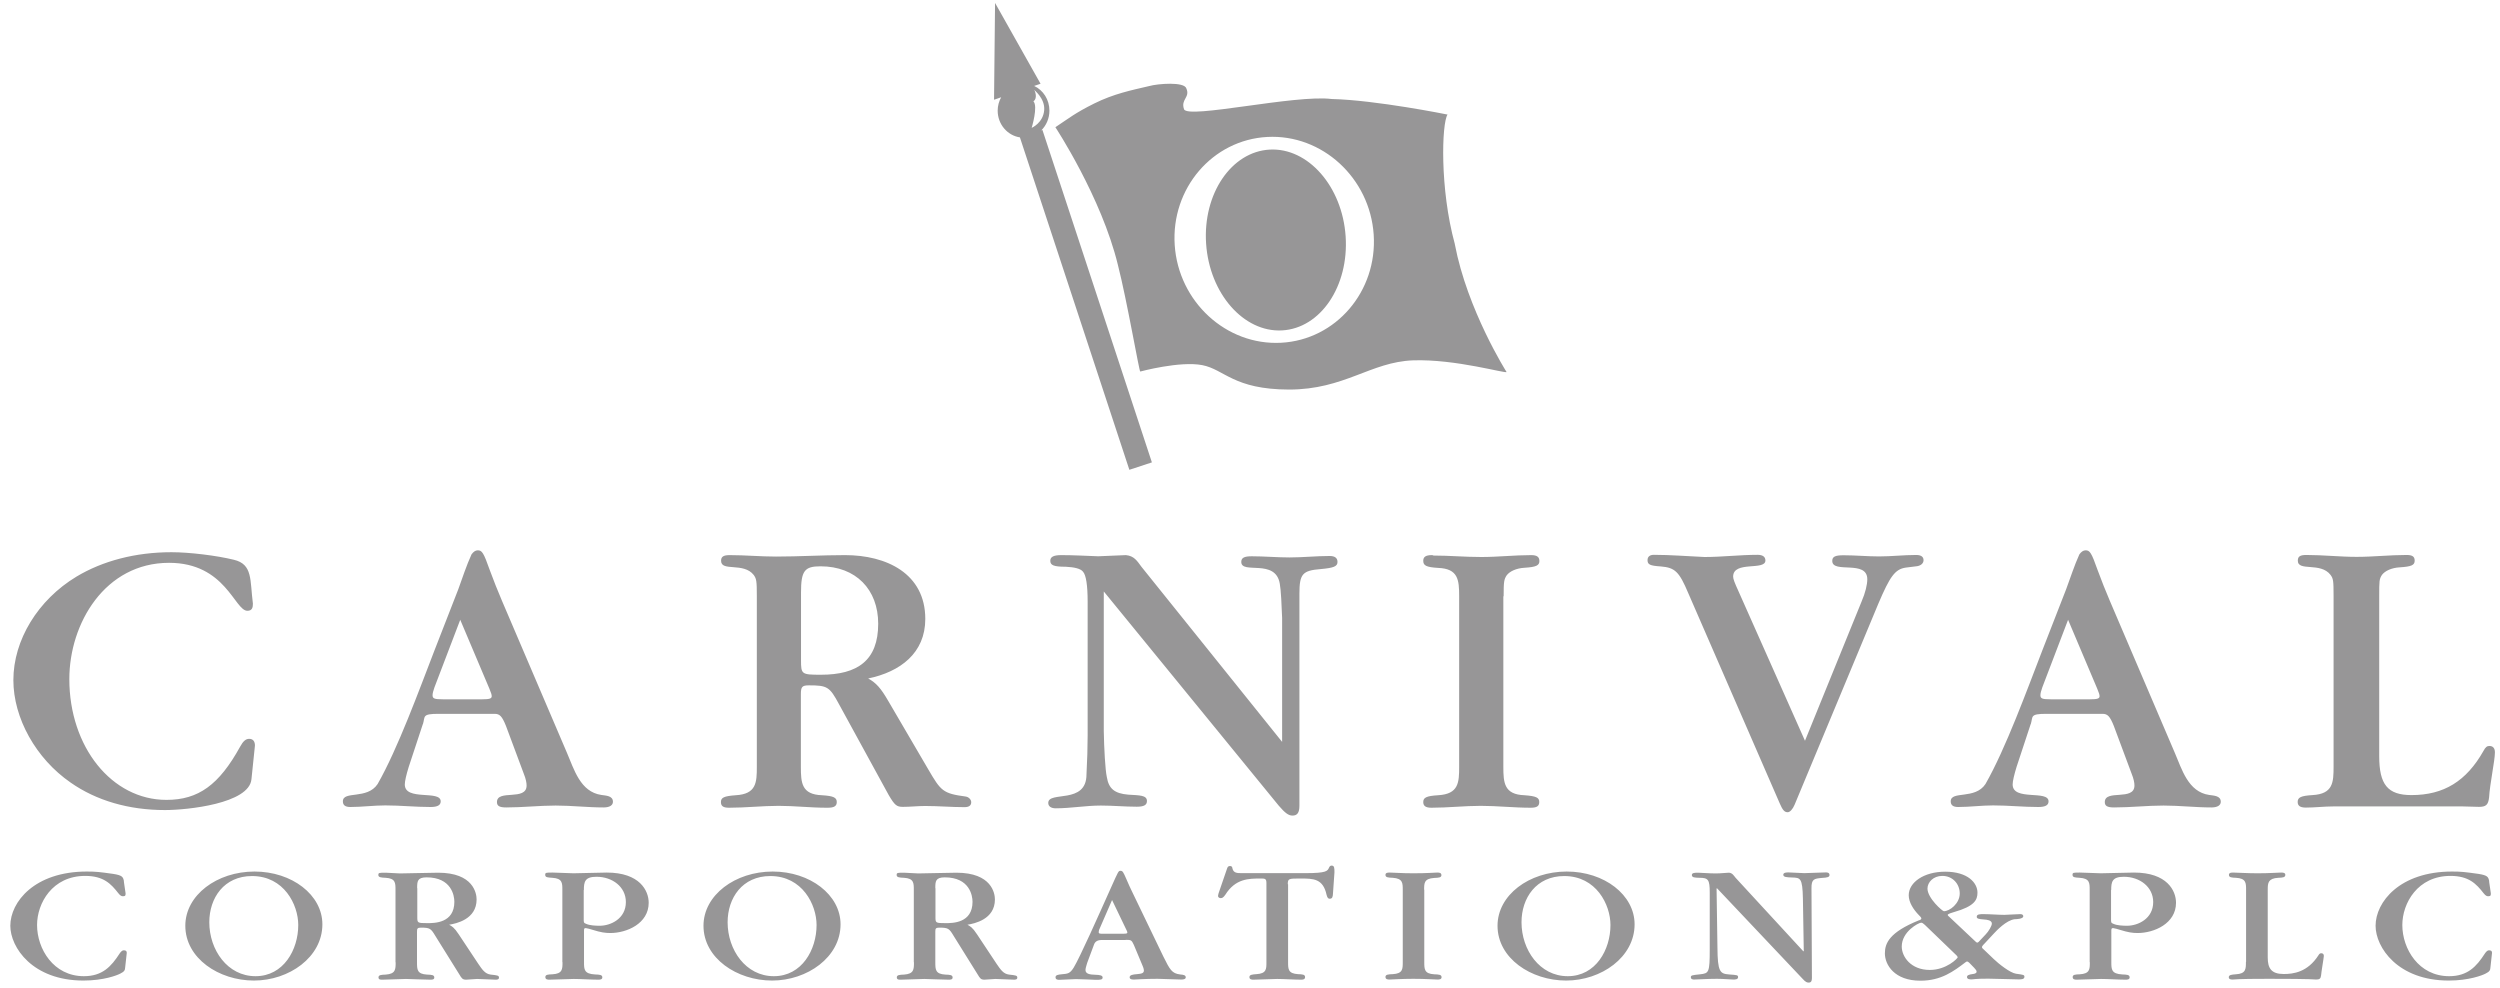 <?xml version="1.0" encoding="UTF-8"?>
<svg xmlns="http://www.w3.org/2000/svg" width="172" height="68" viewBox="0 0 172 68" fill="none">
  <path fill-rule="evenodd" clip-rule="evenodd" d="M17.54 51.292L17.3 53.612C17.14 55.292 12.88 55.732 11.35 55.732C8.86 55.732 6.63 55.082 4.86 53.842C2.47 52.192 0.92 49.402 0.92 46.792C0.92 44.032 2.61 41.272 5.26 39.672C7.06 38.592 9.31 37.992 11.8 37.992C13.03 37.992 14.91 38.222 16.09 38.512C17.4 38.822 17.19 39.902 17.4 41.532C17.4 41.792 17.35 42.022 17.02 42.022C16.14 42.022 15.52 38.722 11.63 38.722C7.23 38.722 4.77 42.882 4.77 46.722C4.77 51.392 7.69 55.032 11.45 55.032C13.65 55.032 15.07 54.002 16.52 51.372C16.73 50.982 16.92 50.832 17.14 50.832C17.44 50.832 17.54 51.042 17.54 51.302V51.292ZM29.09 49.822L28.12 52.762C27.96 53.282 27.85 53.742 27.85 53.972C27.85 55.132 30.32 54.332 30.32 55.132C30.32 55.392 30.11 55.522 29.62 55.522C28.57 55.522 27.56 55.412 26.51 55.412C25.71 55.412 24.9 55.522 24.1 55.522C23.75 55.522 23.59 55.392 23.59 55.132C23.59 54.382 25.26 55.032 25.98 53.942C27.37 51.512 28.85 47.442 29.89 44.752L31.53 40.542C31.82 39.742 32.09 38.912 32.44 38.142C32.57 37.962 32.71 37.862 32.87 37.862C33.16 37.862 33.27 38.012 33.7 39.232C33.97 39.952 34.24 40.652 34.53 41.322L39.01 51.802C39.49 52.912 39.92 54.482 41.37 54.692C41.69 54.742 42.17 54.742 42.17 55.162C42.17 55.392 41.96 55.552 41.53 55.552C40.43 55.552 39.33 55.422 38.23 55.422C37.13 55.422 35.95 55.552 34.83 55.552C34.35 55.552 34.19 55.442 34.19 55.182C34.19 54.282 36.23 55.132 36.23 54.042C36.23 53.862 36.18 53.582 36.04 53.242L34.81 49.942C34.54 49.272 34.38 49.112 34.03 49.112H30.17C29.02 49.112 29.26 49.292 29.1 49.812L29.09 49.822ZM31.66 42.652L29.89 47.292C29.81 47.522 29.76 47.702 29.76 47.832C29.76 48.062 29.89 48.112 30.46 48.112H33.19C33.67 48.112 33.83 48.062 33.83 47.902C33.83 47.802 33.8 47.692 33.67 47.382L31.66 42.632V42.652ZM59.72 46.672C60.28 46.982 60.6 47.342 61.11 48.222L63.87 52.942C64.73 54.412 64.86 54.592 66.44 54.802C66.65 54.832 66.82 55.012 66.82 55.192C66.82 55.422 66.66 55.532 66.36 55.532C65.45 55.532 64.56 55.452 63.65 55.452C63.14 55.452 62.63 55.512 62.12 55.512C61.69 55.512 61.56 55.402 61.15 54.712L57.72 48.442C57.08 47.252 56.92 47.152 55.66 47.152C55.18 47.152 55.1 47.252 55.1 47.772V52.752C55.1 53.862 55.15 54.662 56.55 54.712C57.35 54.762 57.57 54.872 57.57 55.182C57.57 55.462 57.38 55.572 56.95 55.572H56.87C55.77 55.572 54.67 55.442 53.57 55.442C52.47 55.442 51.29 55.572 50.16 55.572C49.76 55.572 49.6 55.462 49.6 55.182C49.6 54.872 49.81 54.772 50.62 54.712C52.04 54.632 52.07 53.832 52.07 52.752V41.012C52.07 39.952 52.04 39.822 51.86 39.562C51.16 38.662 49.61 39.352 49.61 38.582C49.61 38.302 49.77 38.192 50.2 38.192C51.27 38.192 52.32 38.292 53.39 38.292C54.97 38.292 56.55 38.192 58.14 38.192C60.98 38.192 63.66 39.452 63.66 42.582C63.66 44.932 61.94 46.222 59.72 46.682V46.672ZM55.11 45.412C55.11 46.392 55.14 46.422 56.48 46.422C59 46.422 60.42 45.442 60.42 42.912C60.42 40.562 58.89 38.962 56.45 38.962C55.35 38.962 55.11 39.272 55.11 40.772V45.422V45.412ZM88.21 51.042L78.53 38.992C78.23 38.582 78.02 38.242 77.46 38.192L75.56 38.272C74.7 38.242 73.87 38.192 73.01 38.192C72.47 38.192 72.26 38.322 72.26 38.582C72.26 38.892 72.5 38.992 73.33 38.992C73.92 39.022 74.35 39.122 74.51 39.332C74.72 39.562 74.83 40.262 74.83 41.392V50.602C74.83 51.432 74.8 52.302 74.75 53.282C74.75 55.372 72.12 54.392 72.12 55.242C72.12 55.472 72.31 55.612 72.63 55.612C73.68 55.612 74.69 55.422 75.74 55.422C76.57 55.422 77.38 55.502 78.21 55.502C78.69 55.502 78.91 55.392 78.91 55.112C78.91 54.702 78.4 54.722 77.62 54.672C76.68 54.592 76.28 54.262 76.15 53.462C76.04 52.972 75.96 51.472 75.94 50.292V40.692L87.98 55.432C88.41 55.932 88.65 56.112 88.92 56.112C89.24 56.112 89.4 55.932 89.4 55.432V40.852C89.4 39.482 89.61 39.252 90.87 39.152C91.75 39.072 92.02 38.972 92.02 38.662C92.02 38.382 91.83 38.252 91.48 38.252C90.57 38.252 89.63 38.352 88.72 38.352C87.86 38.352 86.98 38.272 86.12 38.272C85.61 38.272 85.4 38.372 85.4 38.662C85.4 39.542 87.76 38.402 88.05 40.162C88.13 40.572 88.18 41.712 88.21 42.512V51.052V51.042ZM103.45 41.022C103.45 39.992 103.48 39.862 103.66 39.582C103.87 39.302 104.33 39.092 104.89 39.062C105.69 39.012 105.91 38.902 105.91 38.602C105.91 38.322 105.75 38.192 105.35 38.192C104.2 38.192 103.07 38.322 101.92 38.322C100.77 38.322 99.72 38.222 98.62 38.222C98.57 38.192 98.54 38.192 98.51 38.192C98.08 38.192 97.92 38.322 97.92 38.582C97.92 38.912 98.13 39.022 98.94 39.072C100.33 39.122 100.39 39.902 100.39 41.032V52.752C100.39 53.832 100.36 54.632 98.94 54.712C98.14 54.762 97.92 54.872 97.92 55.182C97.92 55.442 98.08 55.572 98.48 55.572C99.61 55.572 100.76 55.442 101.88 55.442C103 55.442 104.16 55.572 105.31 55.572C105.74 55.572 105.9 55.462 105.9 55.182C105.9 54.872 105.69 54.772 104.88 54.712C103.49 54.662 103.43 53.862 103.43 52.752V41.032L103.45 41.022ZM124.19 50.982L119.61 40.682C119.34 40.092 119.24 39.832 119.24 39.672C119.24 38.562 121.46 39.282 121.46 38.562C121.46 38.302 121.27 38.172 120.92 38.172C119.71 38.172 118.48 38.322 117.27 38.322C116.12 38.272 114.94 38.172 113.78 38.172C113.51 38.172 113.35 38.302 113.35 38.532C113.35 38.842 113.51 38.922 114.27 38.972C115.24 39.052 115.53 39.332 116.15 40.802L122.45 55.282C122.64 55.722 122.77 55.882 122.99 55.882C123.15 55.882 123.34 55.672 123.47 55.362L129.23 41.532C130.03 39.652 130.38 39.162 131.11 39.052L131.91 38.952C132.18 38.902 132.34 38.742 132.34 38.542C132.34 38.312 132.18 38.182 131.83 38.182C130.97 38.182 130.14 38.282 129.28 38.282C128.48 38.282 127.64 38.202 126.84 38.202C126.25 38.202 126.06 38.302 126.06 38.592C126.06 39.492 128.47 38.492 128.47 39.852C128.47 40.212 128.34 40.782 128.07 41.402L124.18 50.972L124.19 50.982ZM139.71 49.822L138.74 52.762C138.58 53.282 138.47 53.742 138.47 53.972C138.47 55.132 140.94 54.332 140.94 55.132C140.94 55.392 140.73 55.522 140.24 55.522C139.19 55.522 138.18 55.412 137.13 55.412C136.33 55.412 135.52 55.522 134.72 55.522C134.37 55.522 134.21 55.392 134.21 55.132C134.21 54.382 135.88 55.032 136.6 53.942C137.99 51.512 139.47 47.442 140.51 44.752L142.15 40.542C142.45 39.742 142.71 38.912 143.06 38.142C143.19 37.962 143.33 37.862 143.49 37.862C143.78 37.862 143.89 38.012 144.32 39.232C144.59 39.952 144.86 40.652 145.15 41.322L149.63 51.802C150.11 52.912 150.54 54.482 151.99 54.692C152.31 54.742 152.79 54.742 152.79 55.162C152.79 55.392 152.58 55.552 152.15 55.552C151.05 55.552 149.95 55.422 148.85 55.422C147.75 55.422 146.57 55.552 145.45 55.552C144.97 55.552 144.81 55.442 144.81 55.182C144.81 54.282 146.85 55.132 146.85 54.042C146.85 53.862 146.8 53.582 146.66 53.242L145.43 49.942C145.16 49.272 145 49.112 144.65 49.112H140.79C139.64 49.112 139.88 49.292 139.72 49.812L139.71 49.822ZM142.28 42.652L140.51 47.292C140.43 47.522 140.38 47.702 140.38 47.832C140.38 48.062 140.51 48.112 141.08 48.112H143.81C144.29 48.112 144.45 48.062 144.45 47.902C144.45 47.802 144.42 47.692 144.29 47.382L142.28 42.632V42.652ZM169.45 55.482C169.83 55.482 170.17 55.512 170.55 55.512C171.03 55.512 171.19 55.382 171.25 54.862C171.3 53.932 171.65 52.332 171.65 51.762C171.65 51.482 171.52 51.322 171.27 51.322C171.11 51.322 171 51.402 170.87 51.652C169.69 53.742 168.14 54.702 165.91 54.702C164.27 54.702 163.69 53.982 163.69 52.022V41.002C163.69 39.972 163.69 39.842 163.88 39.552C164.09 39.272 164.55 39.062 165.11 39.032C165.91 38.982 166.13 38.882 166.13 38.572C166.13 38.292 165.97 38.182 165.57 38.182C164.42 38.182 163.29 38.312 162.14 38.312C160.99 38.312 159.83 38.182 158.68 38.182C158.25 38.182 158.09 38.282 158.09 38.572C158.09 39.342 159.65 38.652 160.34 39.552C160.53 39.812 160.55 39.942 160.55 41.002V52.742C160.55 53.822 160.52 54.622 159.1 54.702C158.3 54.752 158.08 54.862 158.08 55.172C158.08 55.432 158.24 55.562 158.64 55.562C159.26 55.562 159.9 55.482 160.52 55.482H169.45ZM8.53 60.642C8.47 60.322 8.41 60.222 7.78 60.122C6.84 59.992 6.61 59.962 5.97 59.962C2.37 59.962 0.71 62.062 0.71 63.692C0.71 65.182 2.24 67.462 5.74 67.462C7.13 67.462 8.06 67.102 8.28 66.982C8.57 66.842 8.6 66.732 8.61 66.572L8.72 65.572C8.72 65.492 8.72 65.382 8.51 65.382C8.37 65.382 8.26 65.562 8.23 65.602C7.65 66.502 7.04 67.162 5.77 67.162C3.68 67.162 2.55 65.282 2.55 63.642C2.55 62.142 3.6 60.262 5.86 60.262C7.13 60.262 7.64 60.812 8.14 61.452C8.29 61.642 8.37 61.662 8.47 61.662C8.64 61.662 8.64 61.582 8.64 61.462L8.52 60.642H8.53ZM22.18 63.592C22.18 61.572 20.09 59.962 17.51 59.962C14.93 59.962 12.75 61.582 12.75 63.692C12.75 65.932 15.06 67.462 17.47 67.462C19.88 67.462 22.18 65.862 22.18 63.592ZM20.52 63.642C20.52 65.342 19.51 67.162 17.58 67.162C15.65 67.162 14.4 65.352 14.4 63.452C14.4 61.782 15.41 60.272 17.34 60.272C19.54 60.272 20.52 62.242 20.52 63.642ZM27.22 66.202C27.22 66.692 27.22 67.002 26.54 67.052C26.25 67.062 26.04 67.072 26.04 67.242C26.04 67.422 26.22 67.402 26.33 67.402C26.58 67.402 27.7 67.352 27.93 67.352C27.99 67.352 29.32 67.402 29.59 67.402C29.7 67.402 29.88 67.412 29.88 67.252C29.88 67.072 29.69 67.062 29.38 67.052C28.69 67.012 28.69 66.702 28.69 66.202V64.092C28.69 63.892 28.72 63.822 28.95 63.822C29.57 63.822 29.64 63.872 29.94 64.372L31.61 67.052C31.76 67.302 31.82 67.402 32.07 67.402C32.19 67.402 32.71 67.352 32.82 67.352C33.03 67.352 33.92 67.402 34.1 67.402C34.2 67.402 34.33 67.392 34.33 67.262C34.33 67.112 34.22 67.102 33.76 67.052C33.37 67.002 33.18 66.712 32.9 66.302L31.56 64.282C31.24 63.792 31.08 63.722 30.9 63.622C31.37 63.542 32.79 63.262 32.79 61.882C32.79 61.472 32.58 60.042 30.14 60.042C29.73 60.042 27.89 60.092 27.52 60.092C27.35 60.092 26.68 60.042 26.54 60.042C26.08 60.042 26.03 60.042 26.03 60.202C26.03 60.362 26.22 60.382 26.53 60.392C27.21 60.432 27.21 60.742 27.21 61.222V66.202H27.22ZM28.7 61.102C28.7 60.642 28.71 60.362 29.35 60.362C31.06 60.362 31.26 61.622 31.26 62.042C31.26 63.512 29.89 63.512 29.4 63.512C28.71 63.512 28.71 63.492 28.71 63.082V61.112L28.7 61.102ZM38.7 66.202C38.7 66.682 38.7 66.992 38 67.032C37.71 67.042 37.52 67.052 37.52 67.222C37.52 67.402 37.7 67.402 37.81 67.402C38.07 67.402 39.23 67.352 39.47 67.352C39.94 67.352 40.69 67.402 41.15 67.402C41.26 67.402 41.44 67.402 41.44 67.242C41.44 67.062 41.25 67.052 40.94 67.042C40.18 67.002 40.18 66.692 40.18 66.192V64.062C40.18 63.912 40.18 63.852 40.3 63.852C40.36 63.852 40.69 63.942 40.77 63.972C41.35 64.152 41.64 64.192 41.99 64.192C43.12 64.192 44.63 63.542 44.63 62.112C44.63 61.282 44.02 60.032 41.74 60.032C41.38 60.032 39.79 60.082 39.46 60.082C39.24 60.082 38.23 60.032 38.02 60.032C37.56 60.032 37.51 60.032 37.51 60.192C37.51 60.372 37.7 60.372 37.99 60.392C38.69 60.432 38.69 60.742 38.69 61.222V66.192L38.7 66.202ZM40.17 61.242C40.17 60.662 40.24 60.322 41.04 60.322C42.14 60.322 43.06 61.022 43.06 62.062C43.06 63.212 42.01 63.692 41.26 63.692C40.97 63.692 40.57 63.672 40.33 63.562C40.16 63.502 40.16 63.452 40.16 63.252V61.232L40.17 61.242ZM57.83 63.592C57.83 61.572 55.74 59.962 53.16 59.962C50.58 59.962 48.4 61.582 48.4 63.692C48.4 65.932 50.71 67.462 53.12 67.462C55.53 67.462 57.83 65.862 57.83 63.592ZM56.18 63.642C56.18 65.342 55.17 67.162 53.24 67.162C51.31 67.162 50.06 65.352 50.06 63.452C50.06 61.782 51.07 60.272 53 60.272C55.2 60.272 56.18 62.242 56.18 63.642ZM62.88 66.202C62.88 66.692 62.88 67.002 62.2 67.052C61.91 67.062 61.7 67.072 61.7 67.242C61.7 67.422 61.88 67.402 61.99 67.402C62.24 67.402 63.36 67.352 63.59 67.352C63.65 67.352 64.98 67.402 65.25 67.402C65.36 67.402 65.54 67.412 65.54 67.252C65.54 67.072 65.35 67.062 65.04 67.052C64.35 67.012 64.35 66.702 64.35 66.202V64.092C64.35 63.892 64.38 63.822 64.61 63.822C65.23 63.822 65.3 63.872 65.6 64.372L67.27 67.052C67.42 67.302 67.48 67.402 67.73 67.402C67.85 67.402 68.37 67.352 68.48 67.352C68.69 67.352 69.58 67.402 69.76 67.402C69.86 67.402 69.99 67.392 69.99 67.262C69.99 67.112 69.88 67.102 69.42 67.052C69.03 67.002 68.84 66.712 68.56 66.302L67.22 64.282C66.9 63.792 66.74 63.722 66.56 63.622C67.03 63.542 68.45 63.262 68.45 61.882C68.45 61.472 68.24 60.042 65.8 60.042C65.39 60.042 63.55 60.092 63.18 60.092C63.01 60.092 62.34 60.042 62.2 60.042C61.74 60.042 61.69 60.042 61.69 60.202C61.69 60.362 61.88 60.382 62.19 60.392C62.87 60.432 62.87 60.742 62.87 61.222V66.202H62.88ZM64.35 61.102C64.35 60.642 64.36 60.362 65 60.362C66.71 60.362 66.91 61.622 66.91 62.042C66.91 63.512 65.54 63.512 65.05 63.512C64.36 63.512 64.36 63.492 64.36 63.082V61.112L64.35 61.102ZM77.44 64.662C77.81 64.662 77.85 64.662 78.01 65.012L78.6 66.422C78.6 66.422 78.7 66.642 78.7 66.762C78.7 66.942 78.58 66.992 78.22 67.022C77.94 67.042 77.72 67.082 77.72 67.232C77.72 67.392 77.9 67.392 78.04 67.392C78.08 67.392 78.8 67.342 79.64 67.342C79.87 67.342 81.02 67.392 81.26 67.392C81.34 67.392 81.58 67.392 81.58 67.242C81.58 67.092 81.43 67.062 81.19 67.042C80.62 66.972 80.49 66.712 80.04 65.812L77.89 61.352C77.78 61.132 77.63 60.802 77.49 60.472C77.28 59.992 77.24 59.912 77.09 59.912C76.95 59.912 76.95 59.922 76.44 61.062C75.53 63.092 74.31 65.842 73.87 66.572C73.61 66.982 73.48 66.992 73.03 67.032C72.81 67.052 72.62 67.082 72.62 67.232C72.62 67.412 72.8 67.412 72.88 67.412C73.06 67.412 73.87 67.362 74.03 67.362C74.43 67.362 75.25 67.412 75.38 67.412C75.7 67.412 75.86 67.412 75.86 67.252C75.86 67.112 75.69 67.072 75.34 67.062C75.02 67.052 74.68 67.022 74.68 66.732C74.68 66.592 74.8 66.272 74.8 66.242L75.27 64.982C75.343 64.776 75.517 64.672 75.79 64.672H77.45L77.44 64.662ZM75.92 64.242C75.67 64.242 75.59 64.242 75.59 64.122C75.59 64.042 75.63 63.922 75.65 63.902L76.51 61.922L77.48 63.942C77.52 64.012 77.56 64.102 77.56 64.162C77.56 64.202 77.56 64.242 77.24 64.242H75.93H75.92ZM88.6 60.832C88.6 60.442 88.67 60.442 89.46 60.442C90.36 60.442 91.03 60.442 91.27 61.572C91.33 61.822 91.42 61.832 91.49 61.832C91.67 61.832 91.7 61.692 91.71 61.452L91.81 60.022C91.81 59.742 91.81 59.552 91.62 59.552C91.51 59.552 91.47 59.622 91.43 59.712C91.33 59.922 91.26 60.072 89.84 60.072H85.41C85.11 60.072 84.86 60.062 84.79 59.742C84.78 59.632 84.73 59.582 84.62 59.582C84.5 59.582 84.45 59.652 84.41 59.792L83.84 61.452C83.83 61.512 83.8 61.582 83.8 61.642C83.8 61.712 83.87 61.792 83.98 61.792C84.1 61.792 84.17 61.742 84.3 61.562C85 60.442 85.92 60.442 86.74 60.442C87.02 60.442 87.13 60.442 87.13 60.752V66.212C87.13 66.672 87.13 66.982 86.44 67.022C86.15 67.042 85.96 67.062 85.96 67.222C85.96 67.402 86.14 67.402 86.25 67.402C86.51 67.402 87.63 67.352 87.87 67.352C88.33 67.352 89.04 67.402 89.5 67.402C89.61 67.402 89.79 67.402 89.79 67.222C89.79 67.042 89.6 67.032 89.31 67.022C88.62 66.982 88.62 66.672 88.62 66.192V60.842L88.6 60.832ZM97.98 61.212C97.98 60.752 97.98 60.452 98.67 60.402C98.96 60.392 99.17 60.382 99.17 60.212C99.17 60.032 98.99 60.032 98.88 60.032C98.67 60.032 98.23 60.082 97.24 60.082C96.4 60.082 95.9 60.032 95.61 60.032C95.5 60.032 95.32 60.032 95.32 60.192C95.32 60.372 95.51 60.382 95.82 60.392C96.51 60.442 96.51 60.742 96.51 61.242V66.192C96.51 66.672 96.51 66.982 95.82 67.022C95.53 67.032 95.32 67.042 95.32 67.212C95.32 67.392 95.5 67.392 95.61 67.392C95.75 67.392 96.44 67.342 97.23 67.342C98.14 67.342 98.6 67.392 98.89 67.392C99 67.392 99.18 67.392 99.18 67.232C99.18 67.052 98.99 67.042 98.68 67.032C97.99 66.992 97.99 66.682 97.99 66.182V61.202L97.98 61.212ZM112.46 63.592C112.46 61.572 110.38 59.962 107.79 59.962C105.2 59.962 103.03 61.582 103.03 63.692C103.03 65.932 105.34 67.462 107.75 67.462C110.16 67.462 112.46 65.862 112.46 63.592ZM110.8 63.642C110.8 65.342 109.79 67.162 107.86 67.162C105.93 67.162 104.68 65.352 104.68 63.452C104.68 61.782 105.69 60.272 107.62 60.272C109.82 60.272 110.8 62.242 110.8 63.642ZM124.09 65.472L119.41 60.392C119.31 60.282 119.19 60.042 118.94 60.042C118.76 60.042 118.43 60.092 118.04 60.092C117.6 60.092 116.98 60.042 116.83 60.042C116.58 60.042 116.4 60.052 116.4 60.202C116.4 60.382 116.62 60.382 116.91 60.392C117.53 60.392 117.63 60.512 117.63 61.412V65.322C117.63 66.922 117.57 66.962 116.97 67.032C116.39 67.092 116.33 67.102 116.33 67.242C116.33 67.392 116.52 67.392 116.56 67.392C116.81 67.392 117.43 67.342 118.13 67.342C118.56 67.342 119.08 67.392 119.25 67.392C119.36 67.392 119.58 67.392 119.58 67.232C119.58 67.082 119.51 67.082 118.96 67.042C118.34 66.992 118.17 66.882 118.16 65.172L118.1 61.132L118.13 61.112L124.01 67.332C124.24 67.592 124.34 67.602 124.45 67.602C124.66 67.602 124.66 67.382 124.66 67.262L124.63 61.122C124.62 60.472 124.82 60.452 125.33 60.402C125.73 60.382 125.87 60.342 125.87 60.202C125.87 60.022 125.69 60.022 125.62 60.022C125.39 60.022 124.35 60.072 124.14 60.072C123.96 60.072 123.19 60.022 123.04 60.022C122.94 60.022 122.69 60.022 122.69 60.182C122.69 60.342 122.9 60.362 123.31 60.372C123.86 60.392 124.01 60.392 124.04 61.812L124.1 65.432L124.07 65.452L124.09 65.472ZM134.06 63.042C134.06 63.042 134 62.972 134 62.952C134 62.872 134.3 62.792 134.43 62.752C135.84 62.352 136.05 61.922 136.05 61.412C136.05 60.752 135.4 59.972 133.83 59.972C132.37 59.972 131.32 60.702 131.32 61.592C131.32 62.082 131.65 62.582 132.02 62.962C132.08 63.022 132.19 63.122 132.19 63.192C132.19 63.262 132.07 63.312 132.01 63.322C129.99 64.142 129.68 64.892 129.68 65.592C129.68 66.382 130.34 67.472 132.12 67.472C133.56 67.472 134.41 66.822 135.23 66.202C135.24 66.192 135.29 66.152 135.34 66.152C135.38 66.152 135.45 66.202 135.49 66.242L135.82 66.582C135.93 66.702 135.99 66.772 135.99 66.852C135.99 66.972 135.82 67.002 135.73 67.012C135.44 67.052 135.33 67.102 135.33 67.222C135.33 67.382 135.55 67.382 135.63 67.382C135.82 67.382 135.82 67.332 136.79 67.332C137.19 67.332 138.53 67.382 138.87 67.382C139.06 67.382 139.28 67.382 139.28 67.202C139.28 67.072 139.22 67.062 138.7 66.992C138.29 66.932 137.5 66.302 137.18 65.992L136.5 65.342C136.4 65.262 136.36 65.212 136.36 65.162C136.36 65.072 136.53 64.932 136.55 64.902L137.2 64.202C137.35 64.042 138.03 63.312 138.61 63.242C138.73 63.242 139.2 63.222 139.2 63.042C139.2 62.922 139.1 62.892 138.99 62.892C138.81 62.892 138.05 62.942 137.9 62.942C137.5 62.942 136.88 62.892 136.48 62.892C136.23 62.892 136 62.892 136 63.072C136 63.202 136.12 63.232 136.51 63.262C136.7 63.272 137.04 63.312 137.04 63.542C137.04 63.702 136.81 64.092 136.61 64.292L136.14 64.792C136.14 64.792 136.08 64.852 136.03 64.852C136.02 64.852 135.99 64.852 135.93 64.792L134.05 63.022L134.06 63.042ZM134.61 65.732C134.61 65.732 134.69 65.822 134.69 65.862C134.69 65.932 133.92 66.732 132.77 66.732C131.46 66.732 130.84 65.812 130.84 65.122C130.84 64.082 132.01 63.482 132.17 63.482C132.27 63.482 132.29 63.522 132.43 63.632L134.61 65.732ZM133.74 62.692C133.64 62.692 132.61 61.792 132.61 61.132C132.61 60.702 133.01 60.262 133.63 60.262C134.35 60.262 134.83 60.822 134.83 61.472C134.83 62.172 134.13 62.692 133.74 62.692ZM143.78 66.202C143.78 66.682 143.78 66.992 143.08 67.032C142.79 67.042 142.6 67.052 142.6 67.222C142.6 67.402 142.78 67.402 142.89 67.402C143.15 67.402 144.31 67.352 144.55 67.352C145.02 67.352 145.77 67.402 146.23 67.402C146.34 67.402 146.52 67.402 146.52 67.242C146.52 67.062 146.33 67.052 146.02 67.042C145.26 67.002 145.26 66.692 145.26 66.192V64.062C145.26 63.912 145.26 63.852 145.38 63.852C145.44 63.852 145.77 63.942 145.85 63.972C146.43 64.152 146.72 64.192 147.07 64.192C148.2 64.192 149.71 63.542 149.71 62.112C149.71 61.282 149.1 60.032 146.82 60.032C146.46 60.032 144.87 60.082 144.54 60.082C144.32 60.082 143.31 60.032 143.1 60.032C142.64 60.032 142.59 60.032 142.59 60.192C142.59 60.372 142.78 60.372 143.07 60.392C143.77 60.432 143.77 60.742 143.77 61.222V66.192L143.78 66.202ZM145.25 61.242C145.25 60.662 145.32 60.322 146.12 60.322C147.22 60.322 148.14 61.022 148.14 62.062C148.14 63.212 147.09 63.692 146.34 63.692C146.05 63.692 145.65 63.672 145.41 63.562C145.24 63.502 145.24 63.452 145.24 63.252V61.232L145.25 61.242ZM154.52 66.182C154.52 66.672 154.52 66.992 153.82 67.032C153.54 67.052 153.34 67.072 153.34 67.232C153.34 67.392 153.52 67.392 153.62 67.392C153.76 67.392 153.76 67.342 156.09 67.342C159.22 67.342 159.21 67.392 159.34 67.392C159.59 67.392 159.66 67.332 159.69 67.112C159.7 66.912 159.88 65.872 159.88 65.772C159.88 65.672 159.84 65.582 159.7 65.582C159.62 65.582 159.56 65.632 159.51 65.722C158.76 66.892 157.78 67.012 157.12 67.012C156.26 67.012 156.02 66.612 156.02 65.872V61.192C156.02 60.742 156.05 60.432 156.75 60.392C157.03 60.382 157.23 60.372 157.23 60.192C157.23 60.032 157.05 60.032 156.94 60.032C156.68 60.032 156.19 60.082 155.32 60.082C154.6 60.082 153.87 60.032 153.64 60.032C153.53 60.032 153.35 60.032 153.35 60.192C153.35 60.372 153.54 60.382 153.83 60.392C154.53 60.432 154.53 60.742 154.53 61.222V66.172L154.52 66.182ZM171.26 60.642C171.2 60.322 171.14 60.222 170.51 60.122C169.57 59.992 169.34 59.962 168.7 59.962C165.1 59.962 163.44 62.062 163.44 63.692C163.44 65.182 164.97 67.462 168.47 67.462C169.86 67.462 170.79 67.102 171.01 66.982C171.3 66.842 171.33 66.732 171.34 66.572L171.45 65.572C171.45 65.492 171.45 65.382 171.24 65.382C171.1 65.382 170.99 65.562 170.96 65.602C170.38 66.502 169.77 67.162 168.5 67.162C166.41 67.162 165.28 65.282 165.28 63.642C165.28 62.142 166.33 60.262 168.59 60.262C169.86 60.262 170.37 60.812 170.87 61.452C171.02 61.642 171.1 61.662 171.2 61.662C171.37 61.662 171.37 61.582 171.37 61.462L171.25 60.642H171.26ZM71.7 8.952L71.64 8.972C71.98 8.632 72.2 8.152 72.2 7.612C72.2 6.852 71.77 6.202 71.15 5.912L71.59 5.762L68.46 0.202L68.39 6.862L68.88 6.692C68.73 6.962 68.64 7.282 68.64 7.612C68.64 8.552 69.31 9.322 70.17 9.452L77.7 32.322L79.25 31.812L71.72 8.942L71.7 8.952ZM70.98 8.792C70.98 8.792 71.43 7.312 71.1 6.972C71.43 6.732 71.17 6.182 71.15 6.182C71.13 6.182 71.91 6.762 71.84 7.582C71.77 8.452 70.99 8.792 70.99 8.792H70.98ZM100.09 16.782C99.05 12.982 99.19 8.482 99.59 7.882C99.59 7.882 94.65 6.882 91.62 6.812C89.12 6.492 81.69 8.212 81.46 7.512C81.22 6.822 81.9 6.712 81.62 6.082C81.48 5.612 79.66 5.752 79.06 5.922C77.82 6.212 76.63 6.452 75.28 7.122C73.95 7.782 73.52 8.152 72.61 8.752C72.61 8.752 75.78 13.562 76.91 18.222C77.55 20.722 78.38 25.592 78.45 25.562C78.45 25.562 81.18 24.822 82.72 25.122C84.25 25.422 84.86 26.792 88.68 26.802C92.51 26.802 94.29 24.902 97.22 24.792C100.15 24.692 103.65 25.732 103.65 25.592C103.65 25.592 100.95 21.332 100.09 16.792V16.782ZM88.14 23.582C84.37 23.782 81.08 20.762 80.82 16.862C80.56 12.962 83.42 9.622 87.19 9.422C90.96 9.222 94.25 12.242 94.51 16.142C94.77 20.042 91.91 23.382 88.14 23.582ZM87.36 10.292C90 10.152 92.35 12.832 92.58 16.262C92.81 19.692 90.85 22.592 88.2 22.732C85.56 22.872 83.21 20.192 82.98 16.762C82.75 13.332 84.72 10.432 87.36 10.292Z" fill="#979697"></path>
</svg>
